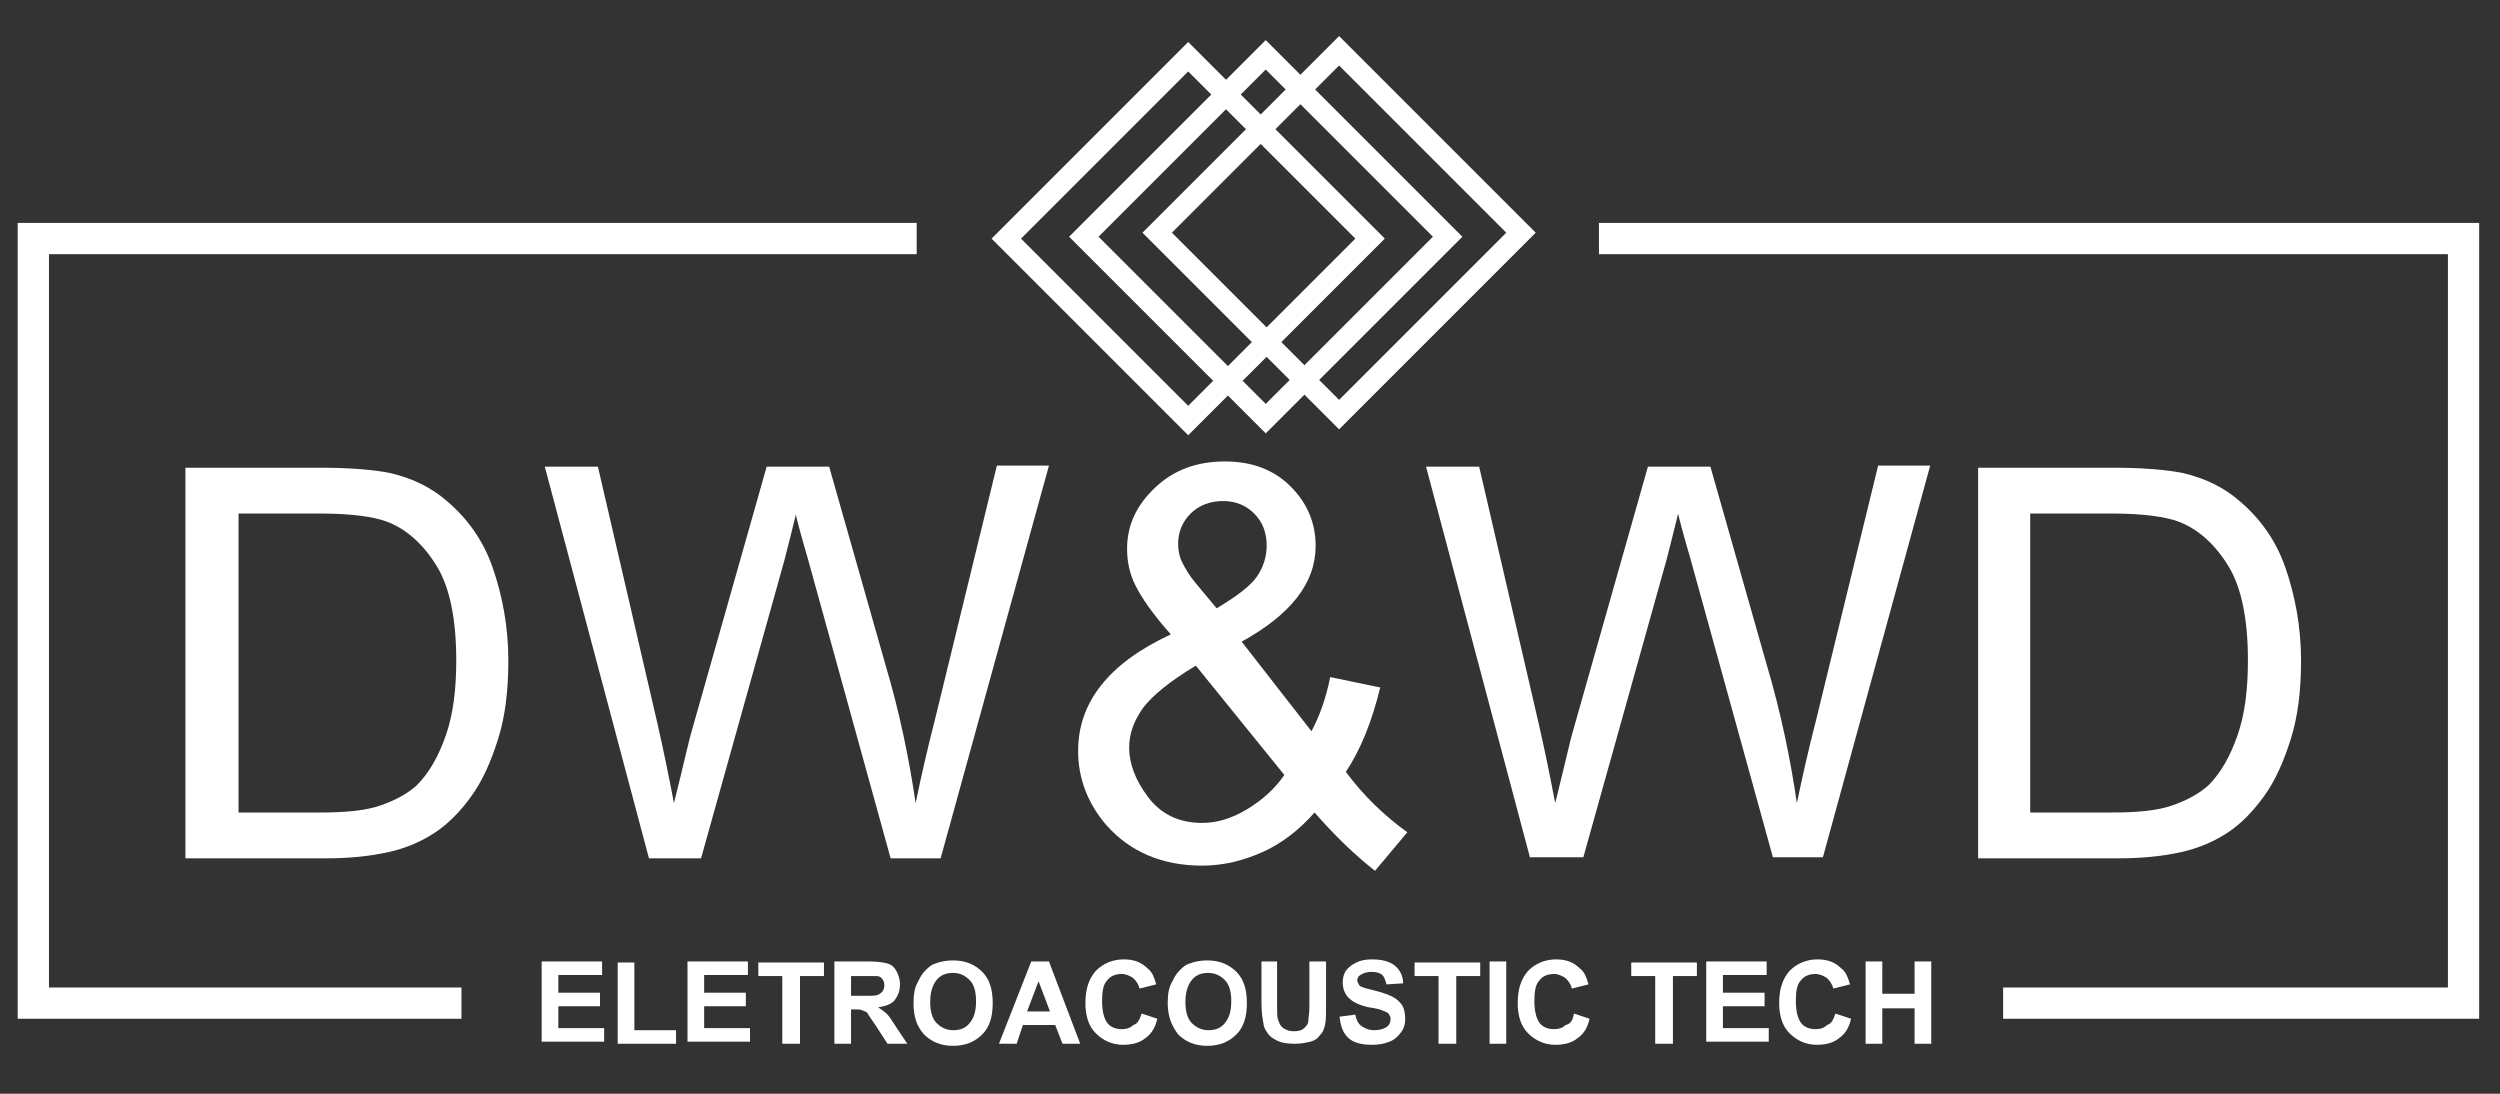 <?xml version="1.0" encoding="utf-8"?>
<!-- Generator: Adobe Illustrator 26.0.1, SVG Export Plug-In . SVG Version: 6.00 Build 0)  -->
<svg version="1.1" id="图层_1" xmlns="http://www.w3.org/2000/svg" xmlns:xlink="http://www.w3.org/1999/xlink" x="0px" y="0px"
	 viewBox="0 0 240 105" style="enable-background:new 0 0 240 105;" xml:space="preserve">
<rect x="0" y="0" width="240" height="105" fill="#333333" stroke="none"/>
<style type="text/css">
	.st0{fill:none;stroke:#FFFFFF;stroke-width:3;stroke-miterlimit:10;}
	.st1{fill:#FFFFFF;}
	.st2{fill:none;stroke:#FFFFFF;stroke-width:2;stroke-miterlimit:10;}
</style>
<path class="st0" d="M44.3,96.3"/>
<polyline class="st0" points="153.5,22.9 236.5,22.9 236.5,96.3 192.3,96.3 "/>
<path class="st0" d="M153.5,22.9"/>
<polyline class="st0" points="44.3,96.3 3.2,96.3 3.2,22.9 88,22.9 "/>
<g>
	<path class="st1" d="M17.8,82.4V44.9h12.9c2.9,0,5.2,0.2,6.7,0.5c2.2,0.5,4,1.4,5.5,2.7c2,1.7,3.5,3.8,4.4,6.4s1.5,5.6,1.5,8.9
		c0,2.9-0.3,5.4-1,7.6c-0.7,2.2-1.5,4-2.6,5.5c-1,1.4-2.2,2.6-3.4,3.4c-1.2,0.8-2.7,1.5-4.5,1.9c-1.8,0.4-3.8,0.6-6,0.6H17.8z
		 M22.8,78h8c2.5,0,4.4-0.2,5.8-0.7c1.4-0.5,2.5-1.1,3.4-1.9c1.2-1.2,2.1-2.8,2.8-4.8c0.7-2,1-4.4,1-7.2c0-3.9-0.6-7-1.9-9.1
		c-1.3-2.1-2.9-3.5-4.7-4.2c-1.3-0.5-3.5-0.8-6.4-0.8h-7.9V78z"/>
	<path class="st1" d="M62.3,82.4l-10-37.6h5.1l5.7,24.6c0.6,2.6,1.1,5.1,1.6,7.7c1-4,1.5-6.3,1.7-6.9l7.2-25.4h6l5.4,19
		c1.4,4.7,2.3,9.2,2.9,13.3c0.5-2.4,1.1-5.1,1.9-8.2l5.9-24.2h5L90.3,82.4h-4.8l-7.9-28.6c-0.7-2.4-1.1-3.9-1.2-4.4
		c-0.4,1.7-0.8,3.2-1.1,4.4l-8,28.6H62.3z"/>
	<path class="st1" d="M126.2,78c-1.5,1.7-3.2,3-5,3.8c-1.8,0.8-3.7,1.3-5.8,1.3c-3.8,0-6.9-1.3-9.2-3.9c-1.8-2.1-2.7-4.5-2.7-7.1
		c0-2.3,0.7-4.4,2.2-6.3c1.5-1.9,3.7-3.5,6.7-4.9c-1.7-1.9-2.8-3.5-3.4-4.7s-0.8-2.4-0.8-3.5c0-2.3,0.9-4.2,2.7-5.9
		c1.8-1.7,4-2.5,6.7-2.5c2.6,0,4.7,0.8,6.3,2.4c1.6,1.6,2.4,3.5,2.4,5.7c0,3.6-2.4,6.6-7.1,9.2l6.7,8.6c0.8-1.5,1.4-3.2,1.8-5.2
		l4.8,1c-0.8,3.3-1.9,6-3.3,8.1c1.7,2.3,3.7,4.2,5.9,5.8l-3.1,3.7C130.1,82.1,128.2,80.3,126.2,78z M123.3,74.4l-8.5-10.5
		c-2.5,1.5-4.2,2.9-5.1,4.1c-0.9,1.3-1.3,2.5-1.3,3.8c0,1.5,0.6,3.1,1.8,4.7c1.2,1.6,2.9,2.5,5.2,2.5c1.4,0,2.8-0.4,4.3-1.3
		C121.2,76.8,122.4,75.7,123.3,74.4z M116.8,58.4c2-1.2,3.3-2.2,3.9-3.1c0.6-0.9,0.9-1.9,0.9-2.9c0-1.3-0.4-2.3-1.2-3.1
		c-0.8-0.8-1.8-1.2-3-1.2c-1.2,0-2.3,0.4-3.1,1.2c-0.8,0.8-1.2,1.8-1.2,2.9c0,0.6,0.1,1.2,0.4,1.8c0.3,0.6,0.7,1.3,1.3,2L116.8,58.4
		z"/>
	<path class="st1" d="M146.9,82.4l-10-37.6h5.1l5.7,24.6c0.6,2.6,1.1,5.1,1.6,7.7c1-4,1.5-6.3,1.7-6.9l7.2-25.4h6l5.4,19
		c1.4,4.7,2.3,9.2,2.9,13.3c0.5-2.4,1.1-5.1,1.9-8.2l5.9-24.2h5l-10.3,37.6h-4.8l-7.9-28.6c-0.7-2.4-1.1-3.9-1.2-4.4
		c-0.4,1.7-0.8,3.2-1.1,4.4l-8,28.6H146.9z"/>
	<path class="st1" d="M189.9,82.4V44.9h12.9c2.9,0,5.2,0.2,6.7,0.5c2.2,0.5,4,1.4,5.5,2.7c2,1.7,3.5,3.8,4.4,6.4s1.5,5.6,1.5,8.9
		c0,2.9-0.3,5.4-1,7.6s-1.5,4-2.6,5.5s-2.2,2.6-3.4,3.4c-1.2,0.8-2.7,1.5-4.5,1.9c-1.8,0.4-3.8,0.6-6,0.6H189.9z M194.8,78h8
		c2.5,0,4.4-0.2,5.8-0.7c1.4-0.5,2.5-1.1,3.4-1.9c1.2-1.2,2.1-2.8,2.8-4.8s1-4.4,1-7.2c0-3.9-0.6-7-1.9-9.1
		c-1.3-2.1-2.9-3.5-4.7-4.2c-1.3-0.5-3.5-0.8-6.4-0.8h-7.9V78z"/>
</g>
<rect x="116.1" y="10" transform="matrix(-0.707 -0.707 0.707 -0.707 203.565 128.955)" class="st2" width="24.7" height="24.7"/>
<rect x="101.7" y="10.6" transform="matrix(-0.707 -0.707 0.707 -0.707 178.474 119.766)" class="st2" width="24.7" height="24.7"/>
<rect x="109.1" y="10.4" transform="matrix(-0.707 -0.707 0.707 -0.707 191.291 124.674)" class="st2" width="24.7" height="24.7"/>
<g>
	<path class="st1" d="M52,100.2v-7.9h5.8v1.3h-4.2v1.7h4v1.3h-4v2.1H58v1.3H52z"/>
	<path class="st1" d="M59.3,100.2v-7.8h1.6v6.5h4v1.3H59.3z"/>
	<path class="st1" d="M66,100.2v-7.9h5.8v1.3h-4.2v1.7h4v1.3h-4v2.1H72v1.3H66z"/>
	<path class="st1" d="M75.1,100.2v-6.5h-2.3v-1.3h6.3v1.3h-2.3v6.5H75.1z"/>
	<path class="st1" d="M80.1,100.2v-7.9h3.3c0.8,0,1.5,0.1,1.8,0.2c0.4,0.1,0.7,0.4,0.9,0.8s0.3,0.8,0.3,1.2c0,0.6-0.2,1.1-0.5,1.5
		s-0.9,0.6-1.6,0.7c0.3,0.2,0.6,0.4,0.9,0.7c0.2,0.2,0.5,0.7,0.9,1.3l1,1.5h-1.9l-1.1-1.7c-0.4-0.6-0.7-1-0.8-1.2S83,97.1,82.8,97
		c-0.2-0.1-0.4-0.1-0.8-0.1h-0.3v3.3H80.1z M81.7,95.6h1.2c0.8,0,1.2,0,1.4-0.1s0.3-0.2,0.4-0.3s0.2-0.4,0.2-0.6
		c0-0.3-0.1-0.5-0.2-0.6c-0.1-0.2-0.3-0.3-0.6-0.3c-0.1,0-0.5,0-1.2,0h-1.2V95.6z"/>
	<path class="st1" d="M87.7,96.3c0-0.8,0.1-1.5,0.4-2c0.2-0.4,0.4-0.8,0.7-1.1c0.3-0.3,0.6-0.6,1-0.7c0.5-0.2,1.1-0.3,1.7-0.3
		c1.2,0,2.1,0.4,2.8,1.1c0.7,0.7,1,1.7,1,3c0,1.3-0.3,2.3-1,3s-1.6,1.1-2.8,1.1c-1.2,0-2.1-0.4-2.8-1.1C88,98.5,87.7,97.6,87.7,96.3
		z M89.3,96.2c0,0.9,0.2,1.6,0.6,2s0.9,0.7,1.6,0.7s1.2-0.2,1.6-0.7c0.4-0.5,0.6-1.1,0.6-2.1c0-0.9-0.2-1.6-0.6-2
		c-0.4-0.4-0.9-0.7-1.6-0.7s-1.2,0.2-1.6,0.7S89.3,95.3,89.3,96.2z"/>
	<path class="st1" d="M103.7,100.2H102l-0.7-1.8h-3.1l-0.6,1.8h-1.7l3.1-7.9h1.7L103.7,100.2z M100.8,97.1l-1.1-2.9l-1.1,2.9H100.8z
		"/>
	<path class="st1" d="M109.6,97.3l1.5,0.5c-0.2,0.9-0.6,1.5-1.2,1.9c-0.5,0.4-1.2,0.6-2.1,0.6c-1,0-1.9-0.4-2.6-1.1
		c-0.7-0.7-1-1.7-1-2.9c0-1.3,0.3-2.3,1-3.1c0.7-0.7,1.6-1.1,2.7-1.1c1,0,1.7,0.3,2.3,0.9c0.4,0.3,0.6,0.8,0.8,1.5l-1.6,0.4
		c-0.1-0.4-0.3-0.7-0.6-1c-0.3-0.2-0.7-0.4-1.1-0.4c-0.6,0-1.1,0.2-1.4,0.6c-0.4,0.4-0.5,1.1-0.5,2c0,1,0.2,1.7,0.5,2.1
		s0.8,0.6,1.4,0.6c0.4,0,0.8-0.1,1.1-0.4C109.2,98.3,109.4,97.9,109.6,97.3z"/>
	<path class="st1" d="M112.1,96.3c0-0.8,0.1-1.5,0.4-2c0.2-0.4,0.4-0.8,0.7-1.1c0.3-0.3,0.6-0.6,1-0.7c0.5-0.2,1.1-0.3,1.7-0.3
		c1.2,0,2.1,0.4,2.8,1.1c0.7,0.7,1,1.7,1,3c0,1.3-0.3,2.3-1,3s-1.6,1.1-2.8,1.1c-1.2,0-2.1-0.4-2.8-1.1
		C112.5,98.5,112.1,97.6,112.1,96.3z M113.8,96.2c0,0.9,0.2,1.6,0.6,2s0.9,0.7,1.6,0.7s1.2-0.2,1.6-0.7c0.4-0.5,0.6-1.1,0.6-2.1
		c0-0.9-0.2-1.6-0.6-2c-0.4-0.4-0.9-0.7-1.6-0.7s-1.2,0.2-1.6,0.7S113.8,95.3,113.8,96.2z"/>
	<path class="st1" d="M121,92.3h1.6v4.3c0,0.7,0,1.1,0.1,1.3c0.1,0.3,0.2,0.6,0.5,0.8c0.3,0.2,0.6,0.3,1,0.3c0.5,0,0.8-0.1,1-0.3
		s0.4-0.4,0.4-0.7s0.1-0.7,0.1-1.3v-4.4h1.6v4.1c0,0.9,0,1.6-0.1,2c-0.1,0.4-0.2,0.7-0.5,1c-0.2,0.3-0.5,0.5-0.9,0.6
		s-0.9,0.2-1.5,0.2c-0.8,0-1.3-0.1-1.7-0.3c-0.4-0.2-0.7-0.4-0.9-0.7s-0.4-0.6-0.4-0.9c-0.1-0.5-0.2-1.1-0.2-2V92.3z"/>
	<path class="st1" d="M128.6,97.6l1.5-0.2c0.1,0.5,0.3,0.9,0.6,1.1c0.3,0.2,0.7,0.4,1.2,0.4c0.5,0,0.9-0.1,1.2-0.3
		c0.3-0.2,0.4-0.5,0.4-0.8c0-0.2-0.1-0.3-0.2-0.5c-0.1-0.1-0.3-0.2-0.6-0.3c-0.2-0.1-0.6-0.2-1.3-0.3c-0.9-0.2-1.5-0.5-1.8-0.8
		c-0.5-0.4-0.7-1-0.7-1.6c0-0.4,0.1-0.8,0.3-1.1c0.2-0.3,0.6-0.6,1-0.8c0.4-0.2,0.9-0.3,1.5-0.3c1,0,1.7,0.2,2.2,0.6
		c0.5,0.4,0.8,1,0.8,1.7l-1.6,0.1c-0.1-0.4-0.2-0.7-0.4-0.9c-0.2-0.2-0.6-0.3-1-0.3c-0.5,0-0.8,0.1-1.1,0.3
		c-0.2,0.1-0.3,0.3-0.3,0.5c0,0.2,0.1,0.3,0.2,0.5c0.2,0.2,0.7,0.3,1.5,0.5c0.8,0.2,1.3,0.4,1.7,0.6c0.4,0.2,0.7,0.5,0.9,0.8
		c0.2,0.3,0.3,0.8,0.3,1.3c0,0.5-0.1,0.9-0.4,1.3c-0.3,0.4-0.6,0.7-1.1,0.9s-1,0.3-1.7,0.3c-1,0-1.8-0.2-2.3-0.7
		S128.7,98.5,128.6,97.6z"/>
	<path class="st1" d="M138.1,100.2v-6.5h-2.3v-1.3h6.3v1.3h-2.3v6.5H138.1z"/>
	<path class="st1" d="M143,100.2v-7.9h1.6v7.9H143z"/>
	<path class="st1" d="M151.1,97.3l1.5,0.5c-0.2,0.9-0.6,1.5-1.2,1.9c-0.5,0.4-1.2,0.6-2.1,0.6c-1,0-1.9-0.4-2.6-1.1
		c-0.7-0.7-1-1.7-1-2.9c0-1.3,0.3-2.3,1-3.1c0.7-0.7,1.6-1.1,2.7-1.1c1,0,1.7,0.3,2.3,0.9c0.4,0.3,0.6,0.8,0.8,1.5l-1.6,0.4
		c-0.1-0.4-0.3-0.7-0.6-1c-0.3-0.2-0.7-0.4-1.1-0.4c-0.6,0-1.1,0.2-1.4,0.6c-0.4,0.4-0.5,1.1-0.5,2c0,1,0.2,1.7,0.5,2.1
		s0.8,0.6,1.4,0.6c0.4,0,0.8-0.1,1.1-0.4C150.8,98.3,151,97.9,151.1,97.3z"/>
	<path class="st1" d="M158.9,100.2v-6.5h-2.3v-1.3h6.3v1.3h-2.3v6.5H158.9z"/>
	<path class="st1" d="M163.8,100.2v-7.9h5.8v1.3h-4.2v1.7h4v1.3h-4v2.1h4.4v1.3H163.8z"/>
	<path class="st1" d="M176.2,97.3l1.5,0.5c-0.2,0.9-0.6,1.5-1.2,1.9c-0.5,0.4-1.2,0.6-2.1,0.6c-1,0-1.9-0.4-2.6-1.1
		c-0.7-0.7-1-1.7-1-2.9c0-1.3,0.3-2.3,1-3.1c0.7-0.7,1.6-1.1,2.7-1.1c1,0,1.7,0.3,2.3,0.9c0.4,0.3,0.6,0.8,0.8,1.5l-1.6,0.4
		c-0.1-0.4-0.3-0.7-0.6-1c-0.3-0.2-0.7-0.4-1.1-0.4c-0.6,0-1.1,0.2-1.4,0.6c-0.4,0.4-0.5,1.1-0.5,2c0,1,0.2,1.7,0.5,2.1
		s0.8,0.6,1.4,0.6c0.4,0,0.8-0.1,1.1-0.4C175.8,98.3,176,97.9,176.2,97.3z"/>
	<path class="st1" d="M179.1,100.2v-7.9h1.6v3.1h3.1v-3.1h1.6v7.9h-1.6v-3.4h-3.1v3.4H179.1z"/>
</g>
<g>
</g>
<g>
</g>
<g>
</g>
<g>
</g>
<g>
</g>
<g>
</g>
</svg>
